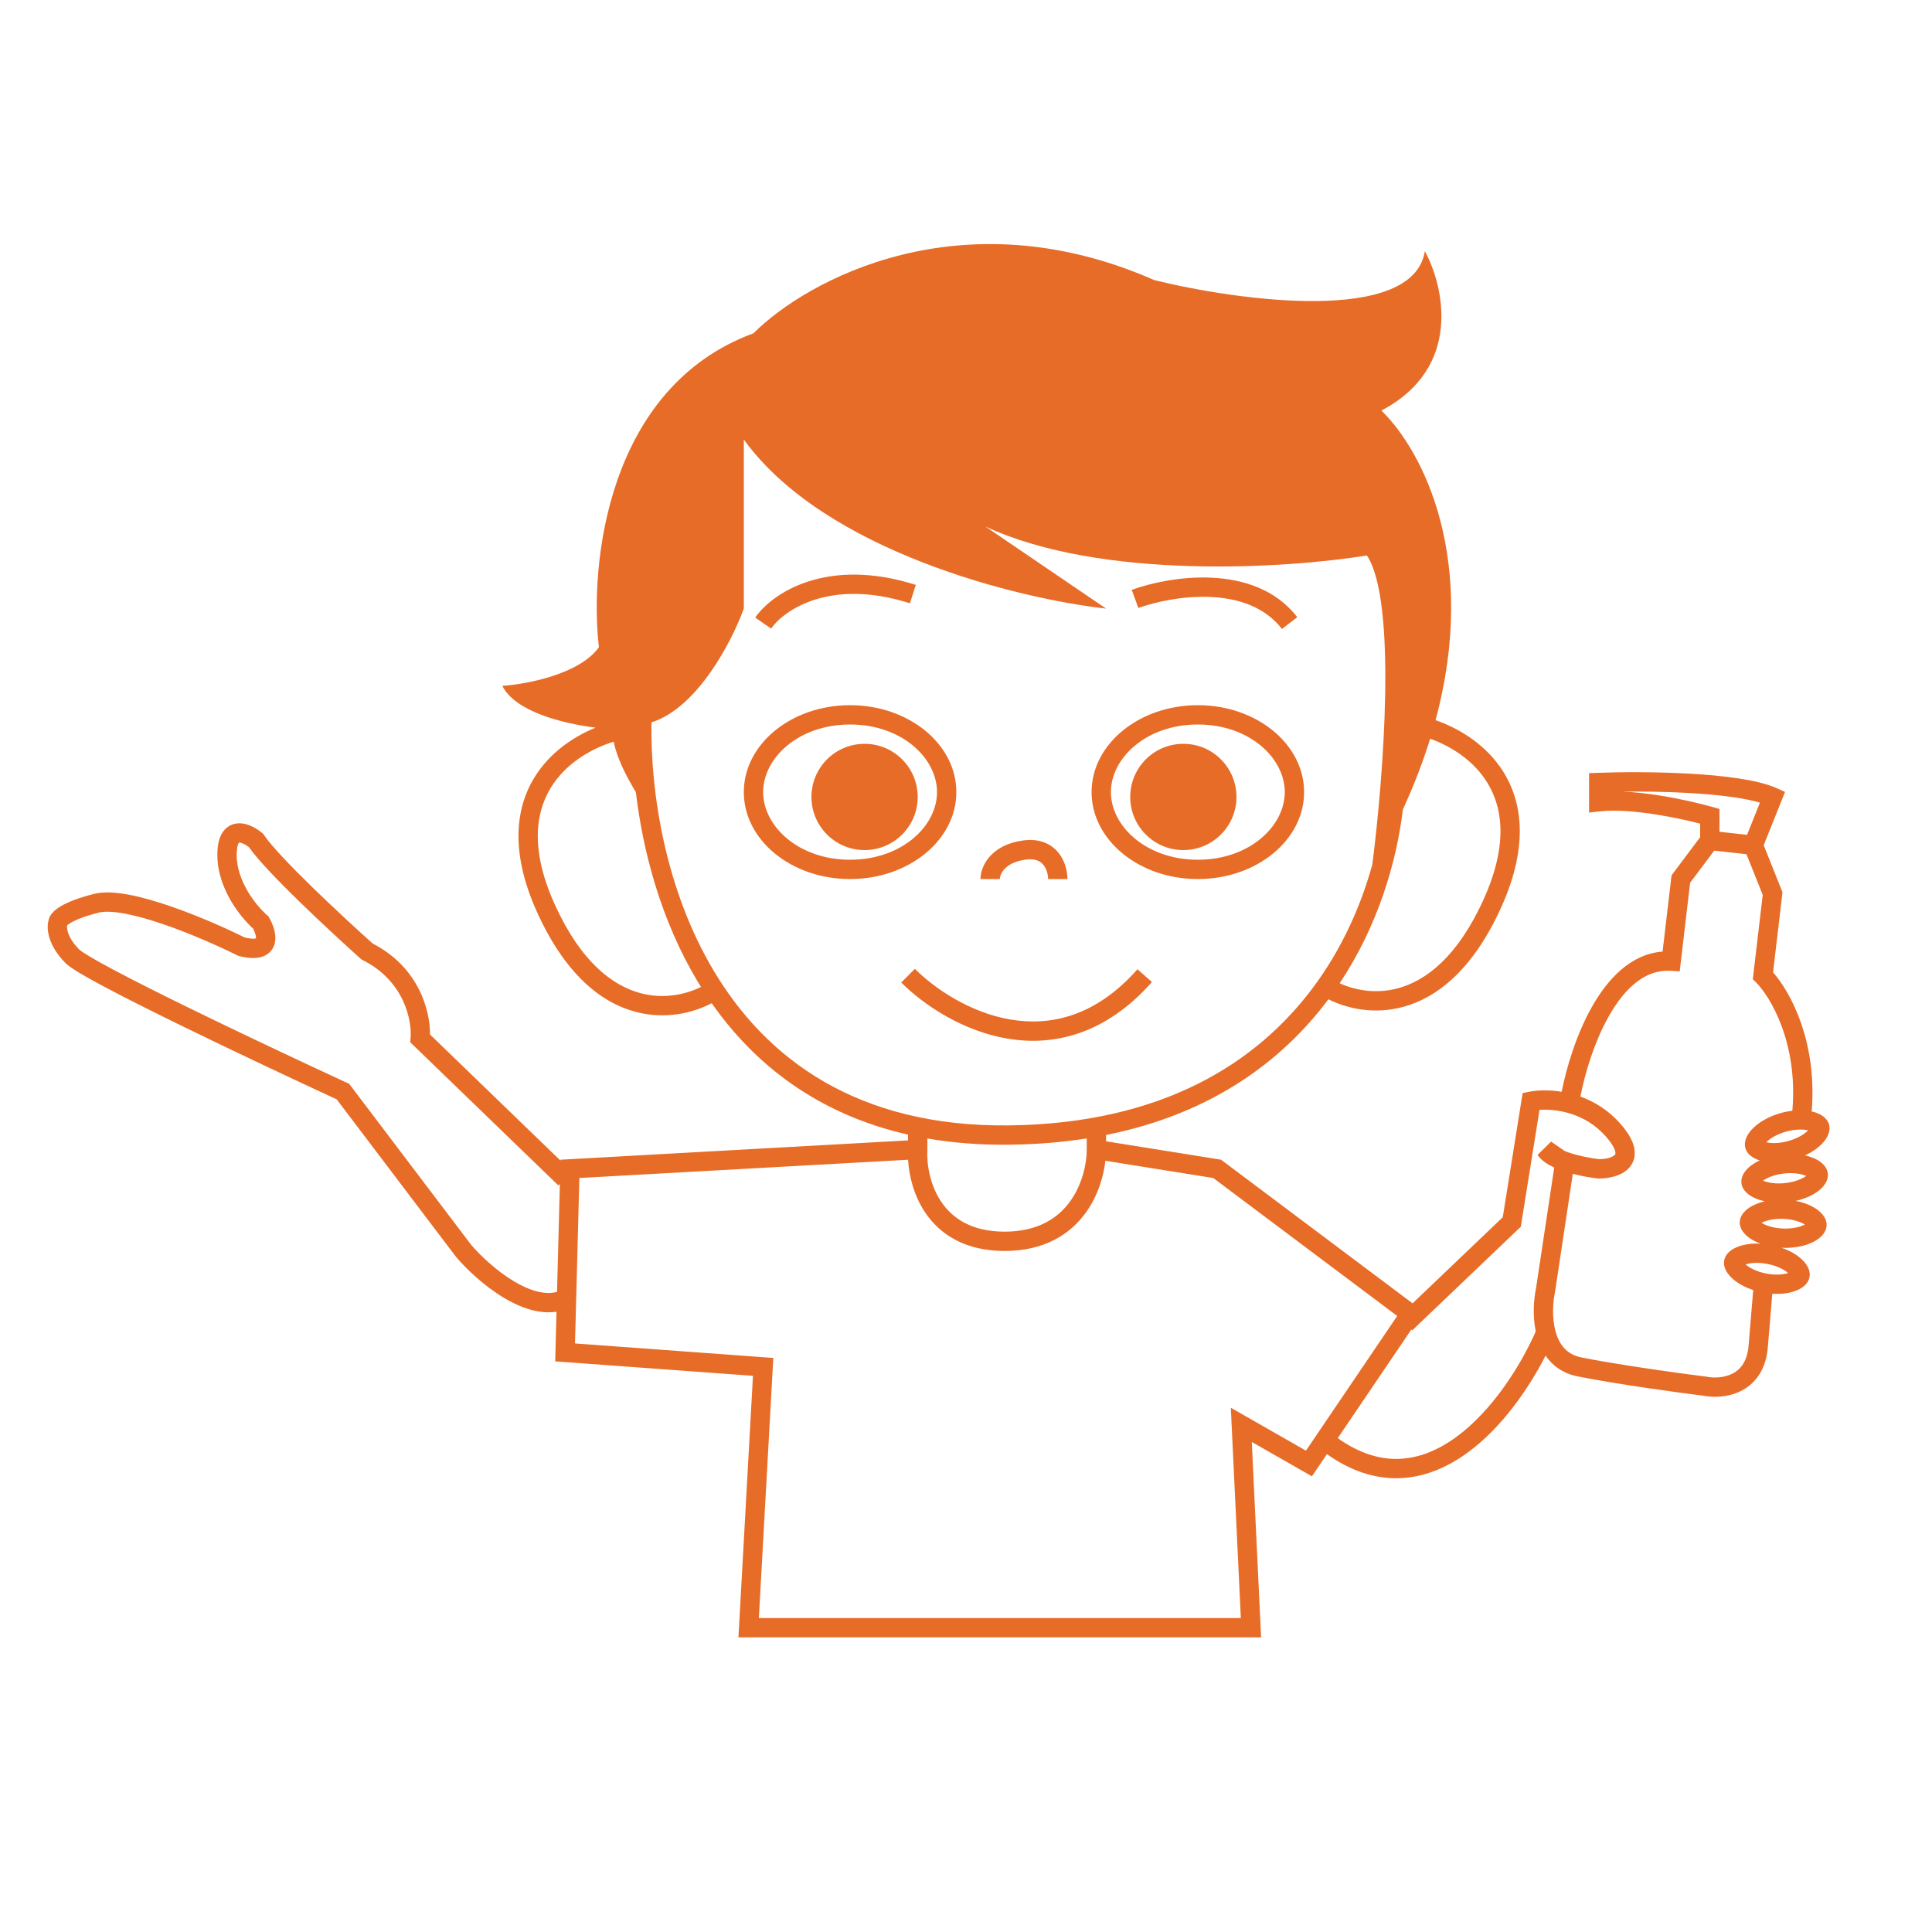 <svg width="200" height="200" viewBox="0 0 200 200" xmlns="http://www.w3.org/2000/svg">
<path d="M78 34.5C83.5 29 99.5 20.2 119.5 29C128.333 31.167 146.3 33.6 147.5 26C149.5 29.667 151.4 38.1 143 42.5C147.4 46.77 153.042 58.093 148.607 74.55C150.93 75.362 153.533 76.898 155.293 79.399C157.614 82.7 158.323 87.464 155.411 93.911C152.526 100.299 148.828 103.276 145.222 104.241C142.244 105.038 139.476 104.421 137.515 103.445L137.514 103.448C132.702 109.889 125.346 115.323 114.5 117.493V118.146L126.402 120.052L126.6 120.2L146.228 134.921L155.565 126.009L157.513 113.842L157.622 113.155L158.304 113.019C159.079 112.863 160.29 112.796 161.663 113.019C162.163 110.491 163.178 107.094 164.792 104.233C166.407 101.372 168.801 98.753 172.109 98.508L173.007 90.883L173.038 90.615L173.2 90.399L176 86.666V85.265C174.855 84.967 173.262 84.608 171.566 84.337C169.459 83.999 167.274 83.808 165.61 83.993L164.5 84.117V80.036L165.463 80C167.737 79.916 171.369 79.891 174.894 80.089C176.656 80.188 178.406 80.343 179.952 80.578C181.481 80.811 182.882 81.13 183.906 81.586L184.786 81.978L182.577 87.5L184.429 92.129L184.522 92.364L184.493 92.617L183.547 100.657C185.397 102.765 188.136 107.892 187.544 115.054C188.475 115.262 189.149 115.73 189.341 116.405C189.652 117.504 188.587 118.804 186.857 119.604C188.183 119.902 189.121 120.59 189.219 121.485C189.351 122.692 187.914 123.866 185.886 124.316C187.777 124.683 189.137 125.704 189.092 126.854C189.037 128.233 186.979 129.272 184.496 129.174C184.472 129.173 184.448 129.169 184.424 129.168C186.306 129.817 187.549 131.073 187.316 132.228C187.084 133.382 185.453 134.057 183.467 133.928L182.996 139.583V139.591L182.995 139.6C182.762 141.933 181.601 143.326 180.161 144.024C178.827 144.672 177.355 144.675 176.371 144.491C173.699 144.157 167.34 143.288 163.304 142.48C161.754 142.171 160.697 141.354 159.998 140.335C158.237 143.772 155.468 147.781 151.953 150.356C149.837 151.907 147.401 152.974 144.724 153.024C142.345 153.07 139.873 152.31 137.363 150.531L136.328 152.061L135.809 152.828L135.004 152.368L129.585 149.271L130.499 168.452L130.549 169.5H76.443L76.502 168.444L77.947 142.425L58.427 140.997L57.476 140.928L57.5 139.974L57.609 135.79C55.712 136.076 53.75 135.305 52.134 134.332C50.094 133.105 48.29 131.375 47.24 130.15L47.221 130.128L47.203 130.104L34.853 113.802C30.515 111.797 24.037 108.754 18.41 105.998C15.548 104.596 12.899 103.265 10.861 102.183C9.844 101.642 8.97 101.158 8.295 100.756C7.658 100.376 7.095 100.009 6.793 99.707C5.195 98.109 4.804 96.508 4.977 95.499L5.045 95.177C5.122 94.885 5.288 94.652 5.428 94.495C5.641 94.255 5.931 94.029 6.287 93.816C7.002 93.39 8.105 92.943 9.757 92.53C10.774 92.276 12.06 92.377 13.364 92.625C14.698 92.878 16.18 93.311 17.65 93.817C20.536 94.811 23.469 96.123 25.338 97.052C26.006 97.209 26.351 97.184 26.494 97.145C26.498 97.145 26.501 97.143 26.504 97.142C26.509 97.078 26.505 96.953 26.452 96.753C26.397 96.547 26.305 96.328 26.2 96.125C25.549 95.535 24.682 94.56 23.953 93.336C23.167 92.016 22.5 90.338 22.5 88.5C22.5 87.619 22.634 86.873 22.96 86.302C23.316 85.679 23.869 85.325 24.499 85.245C25.068 85.173 25.608 85.335 26.021 85.522C26.341 85.666 26.639 85.851 26.896 86.041L27.14 86.231L27.251 86.324L27.332 86.445C28.062 87.54 30.06 89.63 32.36 91.871C34.585 94.039 37.002 96.261 38.58 97.675C43.384 100.148 44.536 104.66 44.517 107.092L58.022 120.146L58.024 120.053L58.944 120.002L94 118.054V117.456C84.629 115.331 78.097 110.173 73.676 103.849C71.705 104.88 68.854 105.564 65.778 104.741C62.172 103.776 58.474 100.799 55.589 94.411C52.677 87.964 53.386 83.2 55.707 79.899C57.282 77.66 59.532 76.193 61.652 75.327C58.224 74.893 53.333 73.665 52 71C54.5 70.833 60 69.8 62 67C61 58.5 62.8 40.1 78 34.5ZM59.976 121.946L59.524 139.072L79.073 140.503L80.053 140.574L79.998 141.556L78.557 167.5H128.451L127.501 147.548L127.414 145.728L128.996 146.632L135.191 150.172L144.638 136.228L125.598 121.948L114.43 120.161C114.245 121.783 113.664 123.781 112.411 125.521C110.801 127.758 108.126 129.5 104 129.5C99.871 129.5 97.265 127.754 95.756 125.492C94.574 123.721 94.098 121.689 94.006 120.056L59.976 121.946ZM166.247 117.658C164.086 115.188 161.072 114.771 159.369 114.894L157.487 126.657L157.435 126.99L157.19 127.223L146.19 137.723L146.103 137.631L138.485 148.875C140.712 150.463 142.788 151.061 144.686 151.025C146.839 150.985 148.884 150.126 150.771 148.743C154.494 146.016 157.406 141.388 158.979 137.833C158.641 136.2 158.772 134.502 159.011 133.351L160.893 120.861C160.248 120.568 159.568 120.155 159.168 119.555L160.568 118.178L161.974 119.148C162.088 119.195 162.207 119.242 162.331 119.285C163.418 119.667 164.729 119.902 165.551 119.998C165.883 119.994 166.243 119.953 166.557 119.863C166.901 119.765 167.088 119.639 167.167 119.547C167.203 119.505 167.262 119.437 167.207 119.199C167.139 118.904 166.897 118.402 166.247 117.658ZM174.961 91.383L173.993 99.616L173.883 100.557L172.938 100.498C170.344 100.336 168.209 102.246 166.533 105.216C165.027 107.885 164.066 111.129 163.604 113.519C165.034 114.033 166.501 114.911 167.753 116.341C168.502 117.197 168.982 117.995 169.156 118.75C169.343 119.562 169.163 120.294 168.683 120.853C168.245 121.36 167.637 121.634 167.106 121.786C166.561 121.942 165.988 122 165.5 122H165.444L165.39 121.994C164.739 121.922 163.785 121.765 162.817 121.516L160.989 133.649L160.984 133.68L160.978 133.71C160.75 134.774 160.644 136.404 161.027 137.812C161.399 139.18 162.18 140.216 163.696 140.52C166.667 141.114 170.955 141.748 174.037 142.168L176.624 142.508L176.66 142.513L176.696 142.52C177.38 142.656 178.42 142.646 179.288 142.226C180.082 141.841 180.838 141.066 181.005 139.4L181.492 133.547C179.551 132.909 178.257 131.626 178.494 130.45C178.724 129.313 180.309 128.64 182.255 128.744C180.933 128.259 180.062 127.421 180.099 126.498C180.138 125.516 181.193 124.709 182.693 124.359C181.337 124.069 180.372 123.375 180.272 122.467C180.175 121.574 180.937 120.701 182.16 120.123C181.395 119.886 180.85 119.453 180.682 118.857C180.305 117.529 181.939 115.903 184.33 115.226C184.742 115.109 185.149 115.031 185.543 114.983C186.157 107.919 183.226 103.14 181.793 101.707L181.45 101.364L181.507 100.883L182.477 92.635L180.794 88.428L177.457 88.056L174.961 91.383ZM24.75 87.23C24.746 87.23 24.743 87.23 24.741 87.231C24.734 87.238 24.718 87.256 24.696 87.294C24.616 87.435 24.5 87.781 24.5 88.5C24.5 89.861 25 91.184 25.672 92.314C26.26 93.302 26.949 94.088 27.449 94.559L27.65 94.741L27.782 94.853L27.868 95.004C28.067 95.352 28.264 95.784 28.385 96.237C28.5 96.671 28.578 97.239 28.403 97.789C28.204 98.418 27.72 98.885 27.018 99.076C26.388 99.247 25.625 99.187 24.757 98.97L24.65 98.943L24.553 98.894C22.749 97.993 19.84 96.686 16.999 95.708C15.578 95.219 14.196 94.819 12.991 94.59C11.756 94.355 10.824 94.324 10.242 94.47C8.695 94.856 7.798 95.243 7.312 95.533C7.118 95.649 7.01 95.741 6.955 95.793L6.948 95.816C6.946 95.828 6.894 96.078 7.04 96.533C7.182 96.977 7.507 97.593 8.207 98.293C8.305 98.391 8.647 98.637 9.319 99.038C9.954 99.416 10.796 99.883 11.801 100.417C13.809 101.484 16.436 102.804 19.29 104.202C23.57 106.299 28.349 108.564 32.297 110.409L35.919 112.092L36.145 112.197L36.297 112.396L48.775 128.868C49.728 129.975 51.365 131.535 53.165 132.618C54.832 133.621 56.4 134.074 57.664 133.734L57.958 122.56L57.805 122.719L42.805 108.219L42.464 107.889L42.503 107.417C42.646 105.699 41.886 101.561 37.553 99.394L37.433 99.334L37.333 99.245C35.742 97.821 33.256 95.537 30.965 93.304C28.786 91.18 26.691 89.015 25.765 87.693C25.59 87.558 25.391 87.431 25.197 87.344C24.954 87.234 24.806 87.222 24.75 87.23ZM183.004 130.85C182.055 130.658 181.248 130.722 180.741 130.884C180.729 130.888 180.717 130.893 180.706 130.896C180.715 130.905 180.725 130.914 180.734 130.922C181.139 131.267 181.858 131.638 182.807 131.829C183.756 132.02 184.562 131.956 185.068 131.795C185.08 131.791 185.092 131.786 185.104 131.782C185.095 131.774 185.086 131.765 185.076 131.757C184.671 131.412 183.953 131.041 183.004 130.85ZM112.5 117.85C110.014 118.24 107.355 118.465 104.513 118.5C101.457 118.538 98.625 118.309 96 117.854V119.026L95.999 119.053C95.924 120.479 96.246 122.626 97.419 124.383C98.551 126.079 100.529 127.5 104 127.5C107.474 127.5 109.548 126.075 110.788 124.354C112.064 122.581 112.5 120.423 112.5 119V117.85ZM184.615 126.176C183.648 126.137 182.861 126.33 182.387 126.569C182.376 126.575 182.365 126.581 182.354 126.587C182.365 126.593 182.375 126.602 182.386 126.608C182.84 126.885 183.608 127.137 184.575 127.176C185.542 127.214 186.329 127.023 186.804 126.783C186.815 126.778 186.825 126.77 186.836 126.765C186.826 126.758 186.816 126.751 186.806 126.744C186.351 126.468 185.583 126.214 184.615 126.176ZM186.941 121.716C186.451 121.51 185.654 121.373 184.691 121.479C183.729 121.584 182.98 121.89 182.546 122.197C182.535 122.205 182.525 122.214 182.516 122.221C182.527 122.226 182.538 122.231 182.55 122.236C183.04 122.442 183.838 122.578 184.8 122.473C185.762 122.367 186.511 122.061 186.945 121.754C186.956 121.747 186.965 121.738 186.975 121.731C186.964 121.727 186.953 121.721 186.941 121.716ZM187.133 117.011C186.615 116.889 185.806 116.887 184.875 117.15C183.943 117.414 183.255 117.84 182.878 118.215C182.869 118.224 182.861 118.234 182.853 118.242C182.864 118.245 182.876 118.25 182.889 118.253C183.406 118.375 184.216 118.376 185.147 118.112C186.079 117.849 186.767 117.423 187.144 117.048C187.152 117.039 187.16 117.029 187.168 117.021C187.156 117.018 187.145 117.014 187.133 117.011ZM77 63C75.748 66.443 72.174 73.293 67.439 74.779C67.322 82.067 68.881 92.115 73.897 100.513C79.28 109.526 88.667 116.695 104.487 116.5C120.387 116.304 130.133 109.985 135.911 102.252C138.943 98.194 140.896 93.724 142.062 89.501C143.218 80.475 144.641 62.212 141.5 57.5C133.333 58.833 114 60.1 102 54.5L114.5 63C105.5 62 85.4 57.1 77 45.5V63ZM94.707 100.293C96.77 102.356 100.417 104.825 104.594 105.539C108.694 106.24 113.386 105.272 117.751 100.338L119.249 101.662C114.414 107.128 109.023 108.326 104.257 107.511C99.567 106.709 95.563 103.977 93.293 101.707L94.707 100.293ZM63.537 76.777C61.401 77.432 58.928 78.797 57.343 81.051C55.515 83.65 54.723 87.637 57.411 93.589C60.126 99.6 63.428 102.041 66.296 102.809C68.714 103.456 70.976 102.954 72.567 102.169C72.437 101.959 72.305 101.75 72.179 101.538C68.462 95.315 66.57 88.271 65.824 82.005C64.809 80.332 63.814 78.352 63.537 76.777ZM148.05 76.472C147.322 78.816 146.392 81.258 145.227 83.793C144.566 89.269 142.641 95.838 138.683 101.788C140.256 102.503 142.41 102.923 144.704 102.309C147.572 101.541 150.874 99.1 153.589 93.089C156.277 87.137 155.485 83.15 153.657 80.551C152.215 78.501 150.039 77.186 148.05 76.472ZM88 73C94.075 73 99 77.029 99 82C99 86.971 94.075 91 88 91C81.925 91 77 86.971 77 82C77 77.029 81.925 73 88 73ZM105.858 87.011C107.578 86.765 108.816 87.335 109.58 88.287C110.287 89.168 110.5 90.263 110.5 91H108.5C108.5 90.571 108.363 89.966 108.021 89.539C107.735 89.183 107.221 88.836 106.142 88.99C103.822 89.322 103.5 90.677 103.5 91H101.5C101.5 89.655 102.58 87.479 105.858 87.011ZM124 73C130.075 73 135 77.029 135 82C135 86.971 130.075 91 124 91C117.925 91 113 86.971 113 82C113 77.029 117.925 73 124 73ZM88 75C82.635 75 79 78.491 79 82C79 85.509 82.636 89 88 89C93.365 89 97 85.509 97 82C97 78.49 93.365 75 88 75ZM124 75C118.636 75 115 78.491 115 82C115 85.509 118.636 89 124 89C129.364 89 133 85.509 133 82C133 78.49 129.365 75 124 75ZM89.5 77C92.538 77 95 79.462 95 82.5C95 85.537 92.537 88 89.5 88C86.463 88 84 85.537 84 82.5C84 79.463 86.463 77 89.5 77ZM122.5 77C125.538 77 128 79.462 128 82.5C128 85.537 125.538 88 122.5 88C119.463 88 117 85.537 117 82.5C117 79.463 119.462 77 122.5 77ZM167.973 81.944C169.264 82 170.615 82.159 171.883 82.362C174.058 82.711 176.072 83.195 177.274 83.538L178 83.745V86.105L180.854 86.421L182.187 83.09C181.495 82.885 180.639 82.706 179.651 82.556C178.189 82.333 176.507 82.183 174.781 82.086C172.409 81.953 169.982 81.923 167.973 81.944ZM125.422 59.802C128.618 59.951 132.043 60.966 134.293 63.891L133.5 64.5L132.707 65.11C130.957 62.835 128.215 61.933 125.328 61.799C122.444 61.665 119.577 62.309 117.842 62.94L117.5 62L117.158 61.06C119.089 60.358 122.223 59.653 125.422 59.802ZM78.178 63.931C79.945 61.378 85.614 57.623 94.803 60.547L94.5 61.5L94.197 62.452C85.787 59.776 81.055 63.288 79.822 65.068L79 64.5L78.178 63.931Z" style="fill:#E76C27"/>
</svg>
